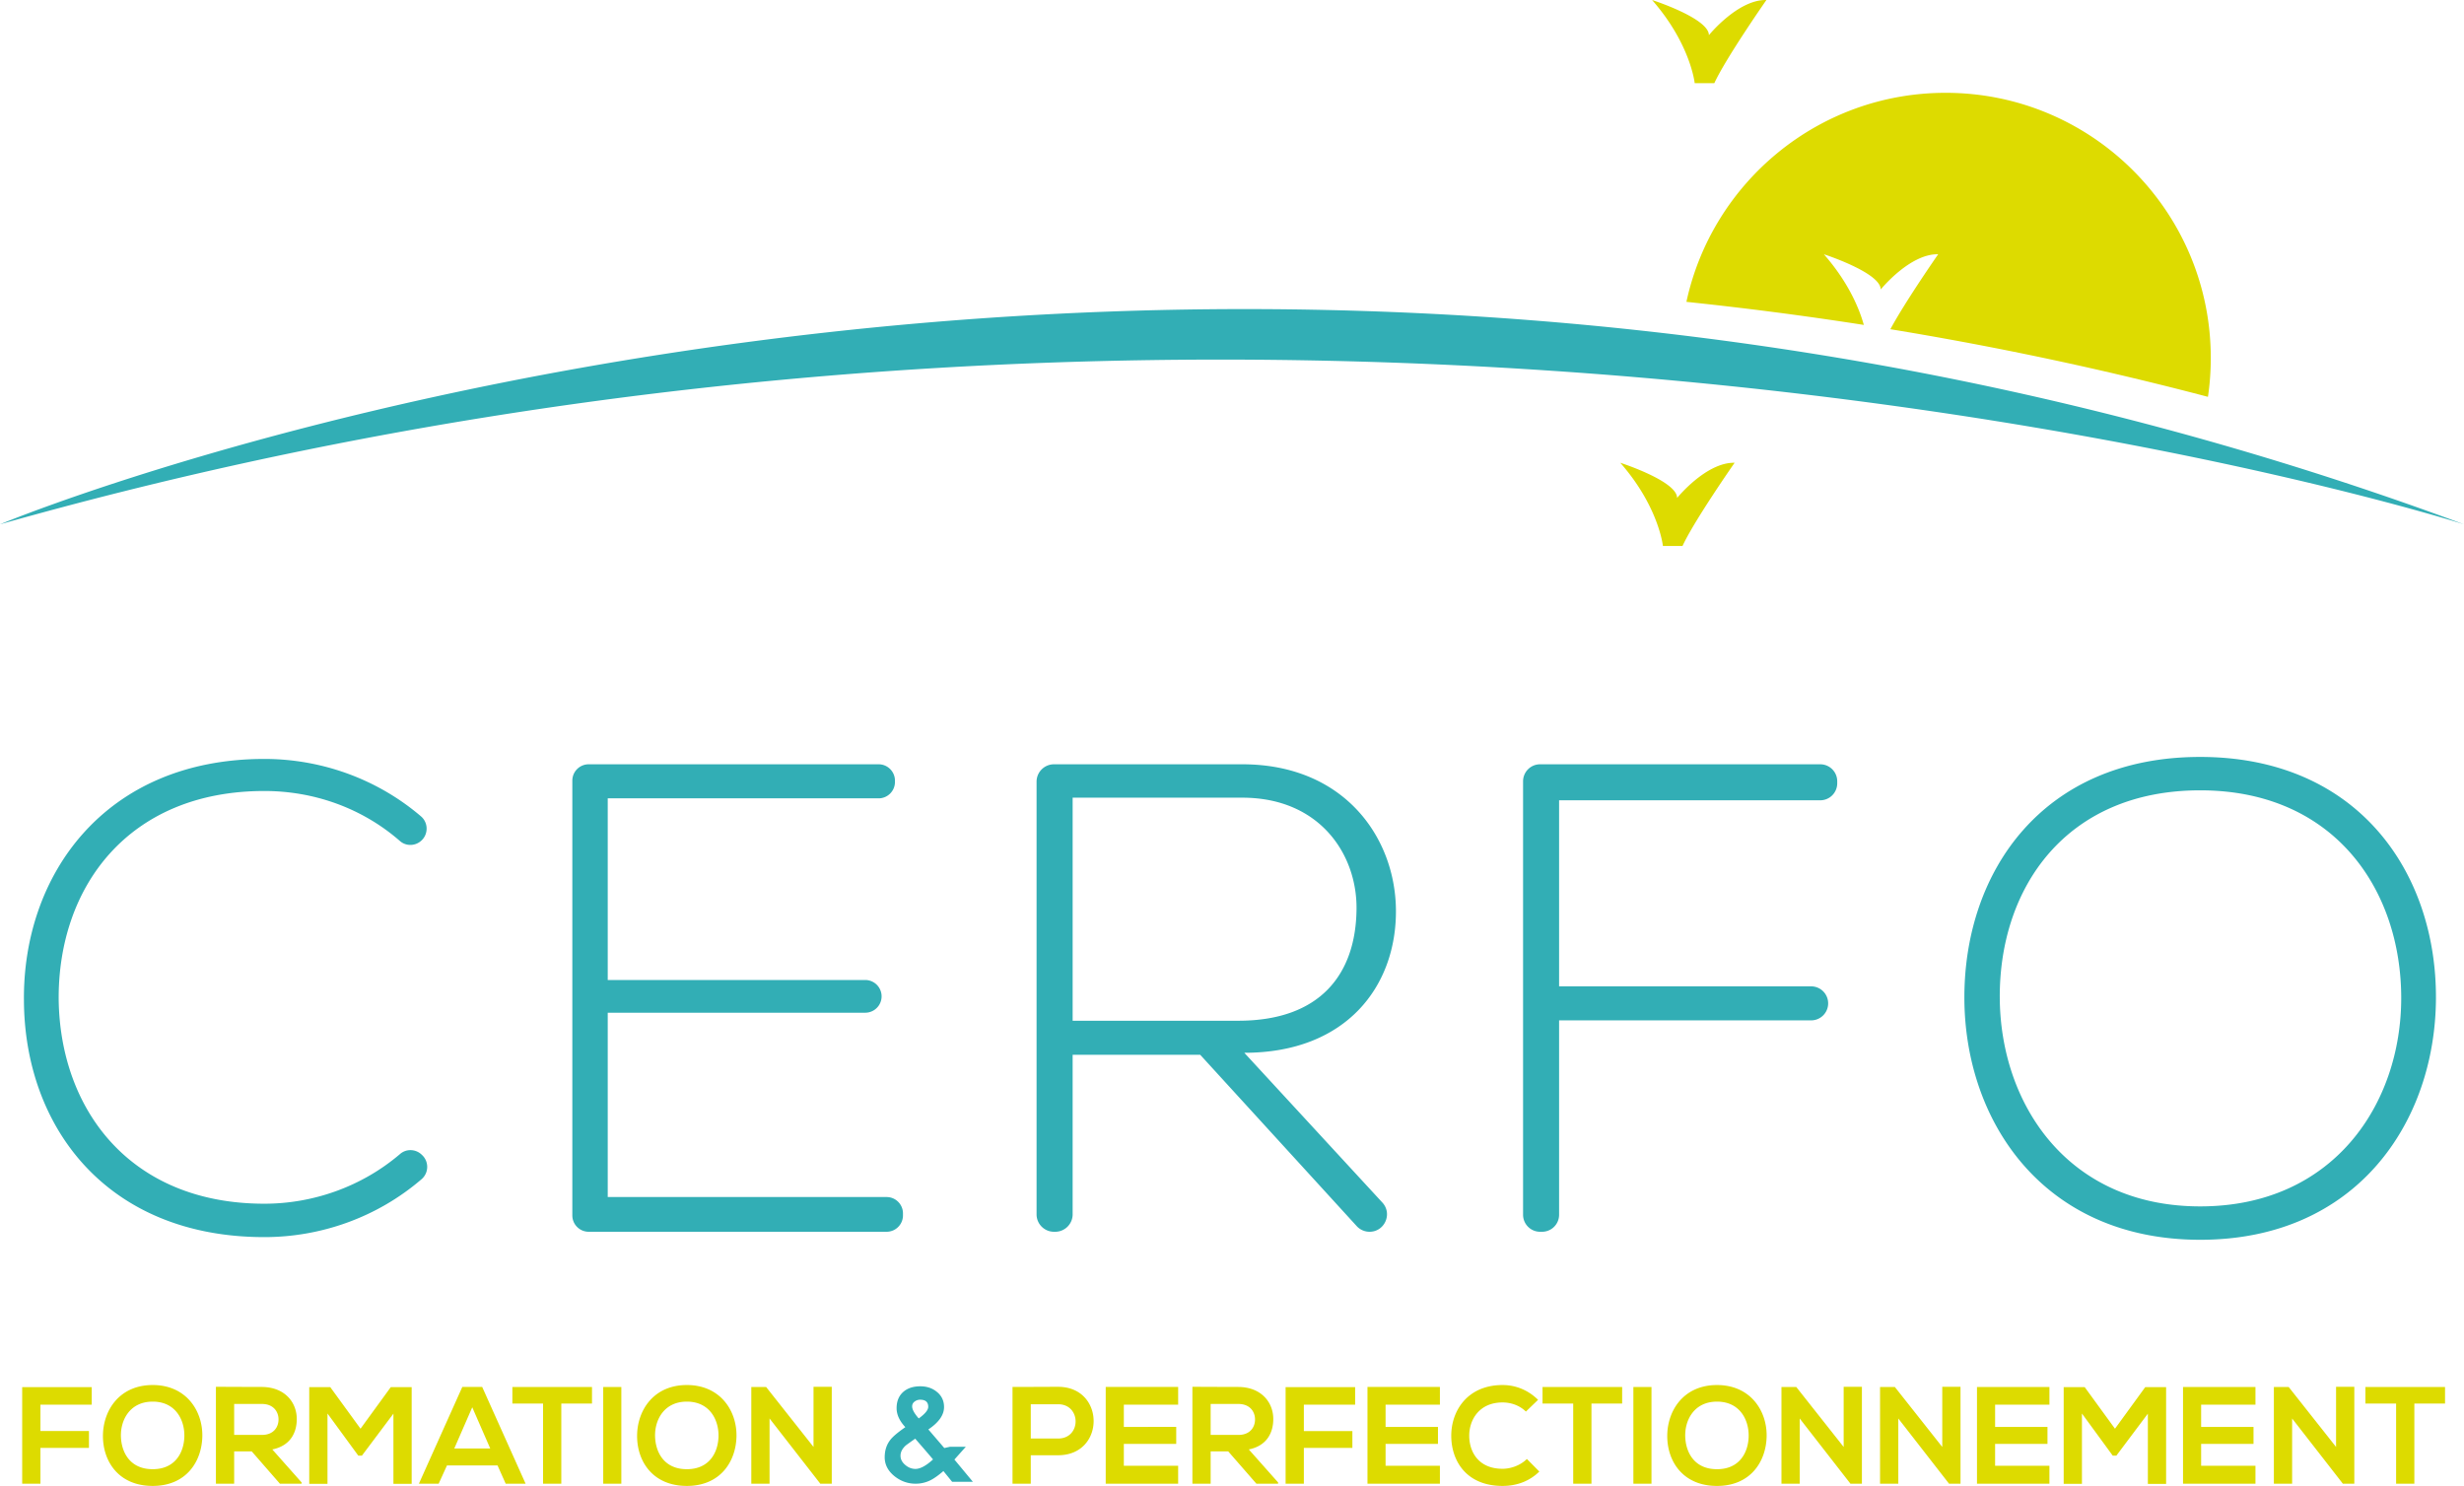 <svg xmlns="http://www.w3.org/2000/svg" width="600" height="361.9" viewBox="0 0 600 361.9"><path d="M457.966 70.505s7.072-8.732 13.991-8.579c0 0-8.017 11.515-11.642 18.256A833.827 833.827 0 0 1 537.65 96.65c.46-3.09.69-6.255.69-9.473 0-35.642-28.903-64.57-64.57-64.57-30.945 0-56.835 21.805-63.116 50.911a864.046 864.046 0 0 1 43.2 5.617c-1.021-3.677-3.574-10.187-9.727-17.209 0 0 13.838 4.468 13.838 8.58zm-35.579 42.205c-6.918-.165-14.001 8.566-14.001 8.566 0-4.118-13.837-8.566-13.837-8.566 9.39 10.707 10.378 20.261 10.378 20.261h4.777c2.8-6.095 12.683-20.26 12.683-20.26zm-4.941-92.447c2.8-6.095 12.683-20.26 12.683-20.26-6.918-.165-14.001 8.565-14.001 8.565 0-4.118-13.837-8.566-13.837-8.566 9.39 10.707 10.378 20.261 10.378 20.261h4.777zM5.403 361.361h4.443v-8.716h11.815v-4.11H9.846v-6.427h12.488v-4.274H5.404v23.527zm31.782-24.033c-8.146 0-12.118 6.226-12.118 12.42S28.904 361.9 37.185 361.9s12.016-6.094 12.084-12.185c.067-6.161-3.972-12.387-12.084-12.387zm0 20.498c-5.554 0-7.641-4.14-7.742-8.009-.101-3.974 2.188-8.45 7.742-8.45s7.775 4.443 7.708 8.415c-.068 3.87-2.154 8.044-7.708 8.044zm35.082-12.218c0-4.074-2.928-7.774-8.482-7.809-3.736 0-7.473-.035-11.209-.035v23.597h4.443v-7.876h4.275l6.867 7.876h5.284v-.304l-7.136-8.043c4.477-.908 5.958-4.174 5.958-7.406zm-15.248 3.87v-7.54h6.766c2.794 0 4.04 1.885 4.04 3.77s-1.213 3.77-4.04 3.77h-6.766zm30.772-1.513l-7.372-10.13h-5.116v23.561h4.443v-17.134l7.506 10.268h.875l7.675-10.233v17.1h4.443v-23.563h-5.083l-7.371 10.13zm24.784-10.166l-10.57 23.562h4.814l2.02-4.443h12.32l1.985 4.443h4.847l-10.57-23.562h-4.846zm-1.952 14.98l4.375-10.033 4.376 10.033h-8.751zm14.144-10.94h7.473v19.522h4.443v-19.523h7.473V337.8h-19.389v4.04zm22.121 19.522h4.41V337.8h-4.41v23.562zm20.367-24.033c-8.146 0-12.117 6.226-12.117 12.42s3.837 12.152 12.117 12.152c8.28 0 12.017-6.094 12.084-12.185.068-6.161-3.972-12.387-12.084-12.387zm0 20.498c-5.554 0-7.64-4.14-7.742-8.009-.1-3.974 2.188-8.45 7.742-8.45s7.776 4.443 7.708 8.415c-.067 3.87-2.154 8.044-7.708 8.044zm30.842-5.418l-11.546-14.609h-3.601v23.562h4.443v-15.887l12.387 15.922v-.035h2.76v-23.597h-4.443v14.644zm59.566-14.644c-3.703 0-7.405.035-11.108.035v23.562h4.443v-6.934h6.665c11.545 0 11.512-16.663 0-16.663zm0 12.592h-6.665v-8.348h6.665c5.655 0 5.688 8.348 0 8.348zm11.587 11.005h17.637v-4.375H273.66v-5.319h12.757v-4.139H273.66v-5.42h13.228v-4.309H269.25v23.562zm40.803-15.753c0-4.074-2.93-7.774-8.483-7.809-3.737 0-7.473-.035-11.21-.035v23.597h4.444v-7.876h4.275l6.868 7.876h5.283v-.304l-7.136-8.043c4.478-.908 5.96-4.174 5.96-7.406zm-15.25 3.87v-7.54h6.767c2.793 0 4.04 1.885 4.04 3.77s-1.212 3.77-4.04 3.77h-6.766zm18.252 11.883h4.443v-8.716h11.816v-4.11h-11.816v-6.427h12.49v-4.274h-16.933v23.527zm19.935 0h17.638v-4.375h-13.23v-5.319h12.758v-4.139h-12.758v-5.42h13.23v-4.309H332.99v23.562zm32.892-3.635c-5.825 0-8.079-4.074-8.114-7.979-.032-3.937 2.424-8.178 8.114-8.178 2.052 0 4.139.708 5.687 2.222l2.962-2.86c-2.423-2.391-5.453-3.603-8.65-3.603-8.516 0-12.52 6.26-12.488 12.42.035 6.128 3.737 12.152 12.489 12.152 3.398 0 6.53-1.112 8.953-3.5l-3.029-3.063c-1.548 1.546-3.872 2.389-5.924 2.389zm9.734-15.888h7.472v19.523h4.444v-19.523h7.472V337.8h-19.388v4.04zm22.12 19.523h4.412V337.8h-4.411v23.562zm20.369-24.033c-8.146 0-12.118 6.226-12.118 12.42s3.838 12.152 12.118 12.152c8.28 0 12.016-6.094 12.083-12.185.067-6.161-3.972-12.387-12.083-12.387zm0 20.498c-5.555 0-7.642-4.14-7.742-8.009-.102-3.974 2.187-8.45 7.742-8.45 5.553 0 7.774 4.443 7.707 8.415-.067 3.87-2.154 8.044-7.707 8.044zm30.84-5.418l-11.544-14.609h-3.603v23.562h4.443v-15.887l12.387 15.922v-.035h2.76v-23.597h-4.443v14.644zm24.009 0l-11.547-14.609h-3.6v23.562h4.443v-15.887l12.387 15.922v-.035h2.76v-23.597h-4.443v14.644zm8.455 8.953h17.64v-4.375h-13.23v-5.319h12.756v-4.139H485.82v-5.42h13.23v-4.309h-17.64v23.562zm33.603-13.396l-7.373-10.13h-5.117v23.561h4.444v-17.134l7.507 10.268h.873l7.674-10.233v17.1h4.443v-23.563h-5.081l-7.37 10.13zm16.57 13.396h17.638v-4.375h-13.23v-5.319h12.757v-4.139H535.99v-5.42h13.23v-4.309h-17.639v23.562zm37.266-8.953l-11.544-14.609h-3.6v23.562h4.443v-15.887l12.387 15.922v-.035h2.757v-23.597h-4.443v14.644zm7.146-14.609v4.04h7.473v19.522h4.443v-19.523h7.472V337.8h-19.388z" fill="#dddb00"/><path d="M600 127.7c-317.87-117.94-600 0-600 0 318.86-90.268 600 0 600 0zM102.66 281.199c-1.446-1.365-3.698-1.457-5.21-.165-9.413 8.048-21.308 12.134-33.067 12.134-32.855 0-49.77-23.096-50.096-49.772-.162-27.325 16.916-50.747 50.096-50.747 11.808 0 23.615 3.983 33.026 12.201 1.456 1.272 3.64 1.231 5.103-.033 1.825-1.578 1.83-4.429-.005-5.995-10.913-9.32-24.584-13.98-38.124-13.98-39.036 0-58.879 28.464-58.554 58.88.163 30.741 20.17 57.58 58.554 57.58 13.6 0 27.332-4.701 38.27-14.105 1.776-1.527 1.836-4.27.133-5.879l-.127-.119zm117.219 14.817v-.49c0-2.2-1.784-3.983-3.985-3.983h-67.907V246.65h62.702a3.984 3.984 0 1 0 0-7.969h-62.702v-44.242h65.955c2.2 0 3.984-1.784 3.984-3.984v-.327c0-2.2-1.783-3.984-3.984-3.984H143.35a3.984 3.984 0 0 0-3.984 3.984v105.888c0 2.2 1.784 3.984 3.984 3.984h72.544c2.2 0 3.985-1.784 3.985-3.984zm120.04-74.414c-.163-17.73-12.687-35.458-37.41-35.458h-45.856a4.242 4.242 0 0 0-4.242 4.242v105.372c0 2.343 1.899 4.242 4.242 4.242h.3c2.343 0 4.242-1.9 4.242-4.242v-38.86h31.066l38.1 41.72a4.242 4.242 0 0 0 3.133 1.382c3.696 0 5.624-4.399 3.12-7.117l-33.618-36.474c24.885 0 37.085-16.264 36.923-34.807zm-38.387 27h-40.337v-54.325h41.313c18.867 0 27.976 13.826 27.814 27.162-.162 15.94-8.947 27.163-28.79 27.163zm141.704-62.458H375.02a4.142 4.142 0 0 0-4.142 4.141v105.573A4.142 4.142 0 0 0 375.02 300h.488a4.142 4.142 0 0 0 4.142-4.142v-47.345h61.312a4.142 4.142 0 1 0 0-8.283H379.65v-45.315h63.586a4.142 4.142 0 0 0 4.141-4.142v-.488a4.142 4.142 0 0 0-4.141-4.141zm92.518-1.79c-38.388 0-57.417 27.977-57.417 58.556 0 30.09 19.194 59.042 57.417 59.042s57.252-28.79 57.414-58.718c.165-30.74-19.029-58.88-57.414-58.88zm0 109.465c-32.369 0-48.633-25.048-48.798-50.747-.162-26.839 16.105-50.585 48.798-50.585s48.957 24.235 48.957 50.585c0 25.699-16.426 50.747-48.957 50.747zm-300.575 58.546h-3.85l-1.387.306-3.883-4.528c2.547-1.705 3.821-3.523 3.821-5.453 0-1.54-.597-2.783-1.787-3.728-1.089-.883-2.424-1.324-4.006-1.324-1.705 0-3.08.451-4.128 1.356-1.09.965-1.632 2.29-1.632 3.974 0 1.56.708 3.102 2.125 4.621-1.767 1.231-2.958 2.229-3.573 2.989-.967 1.19-1.45 2.64-1.45 4.342 0 1.808.812 3.36 2.435 4.654 1.52 1.19 3.214 1.787 5.084 1.787a8.105 8.105 0 0 0 3.666-.862c.883-.454 1.92-1.191 3.112-2.22l2.125 2.619h5.053l-4.498-5.421 2.773-3.112zm-12.462-11.014c.4-.298.846-.449 1.34-.449 1.314 0 1.972.577 1.972 1.728 0 .78-.77 1.725-2.312 2.833-1.068-1.211-1.602-2.186-1.602-2.926 0-.494.2-.89.602-1.186zm.2 16.405c-.883 0-1.694-.308-2.434-.925-.801-.657-1.202-1.417-1.202-2.28 0-.882.411-1.704 1.232-2.464.164-.143.945-.71 2.342-1.695 1.952 2.239 3.4 3.924 4.344 5.052-1.684 1.542-3.112 2.312-4.283 2.312z" fill="#32aeb5"/></svg>